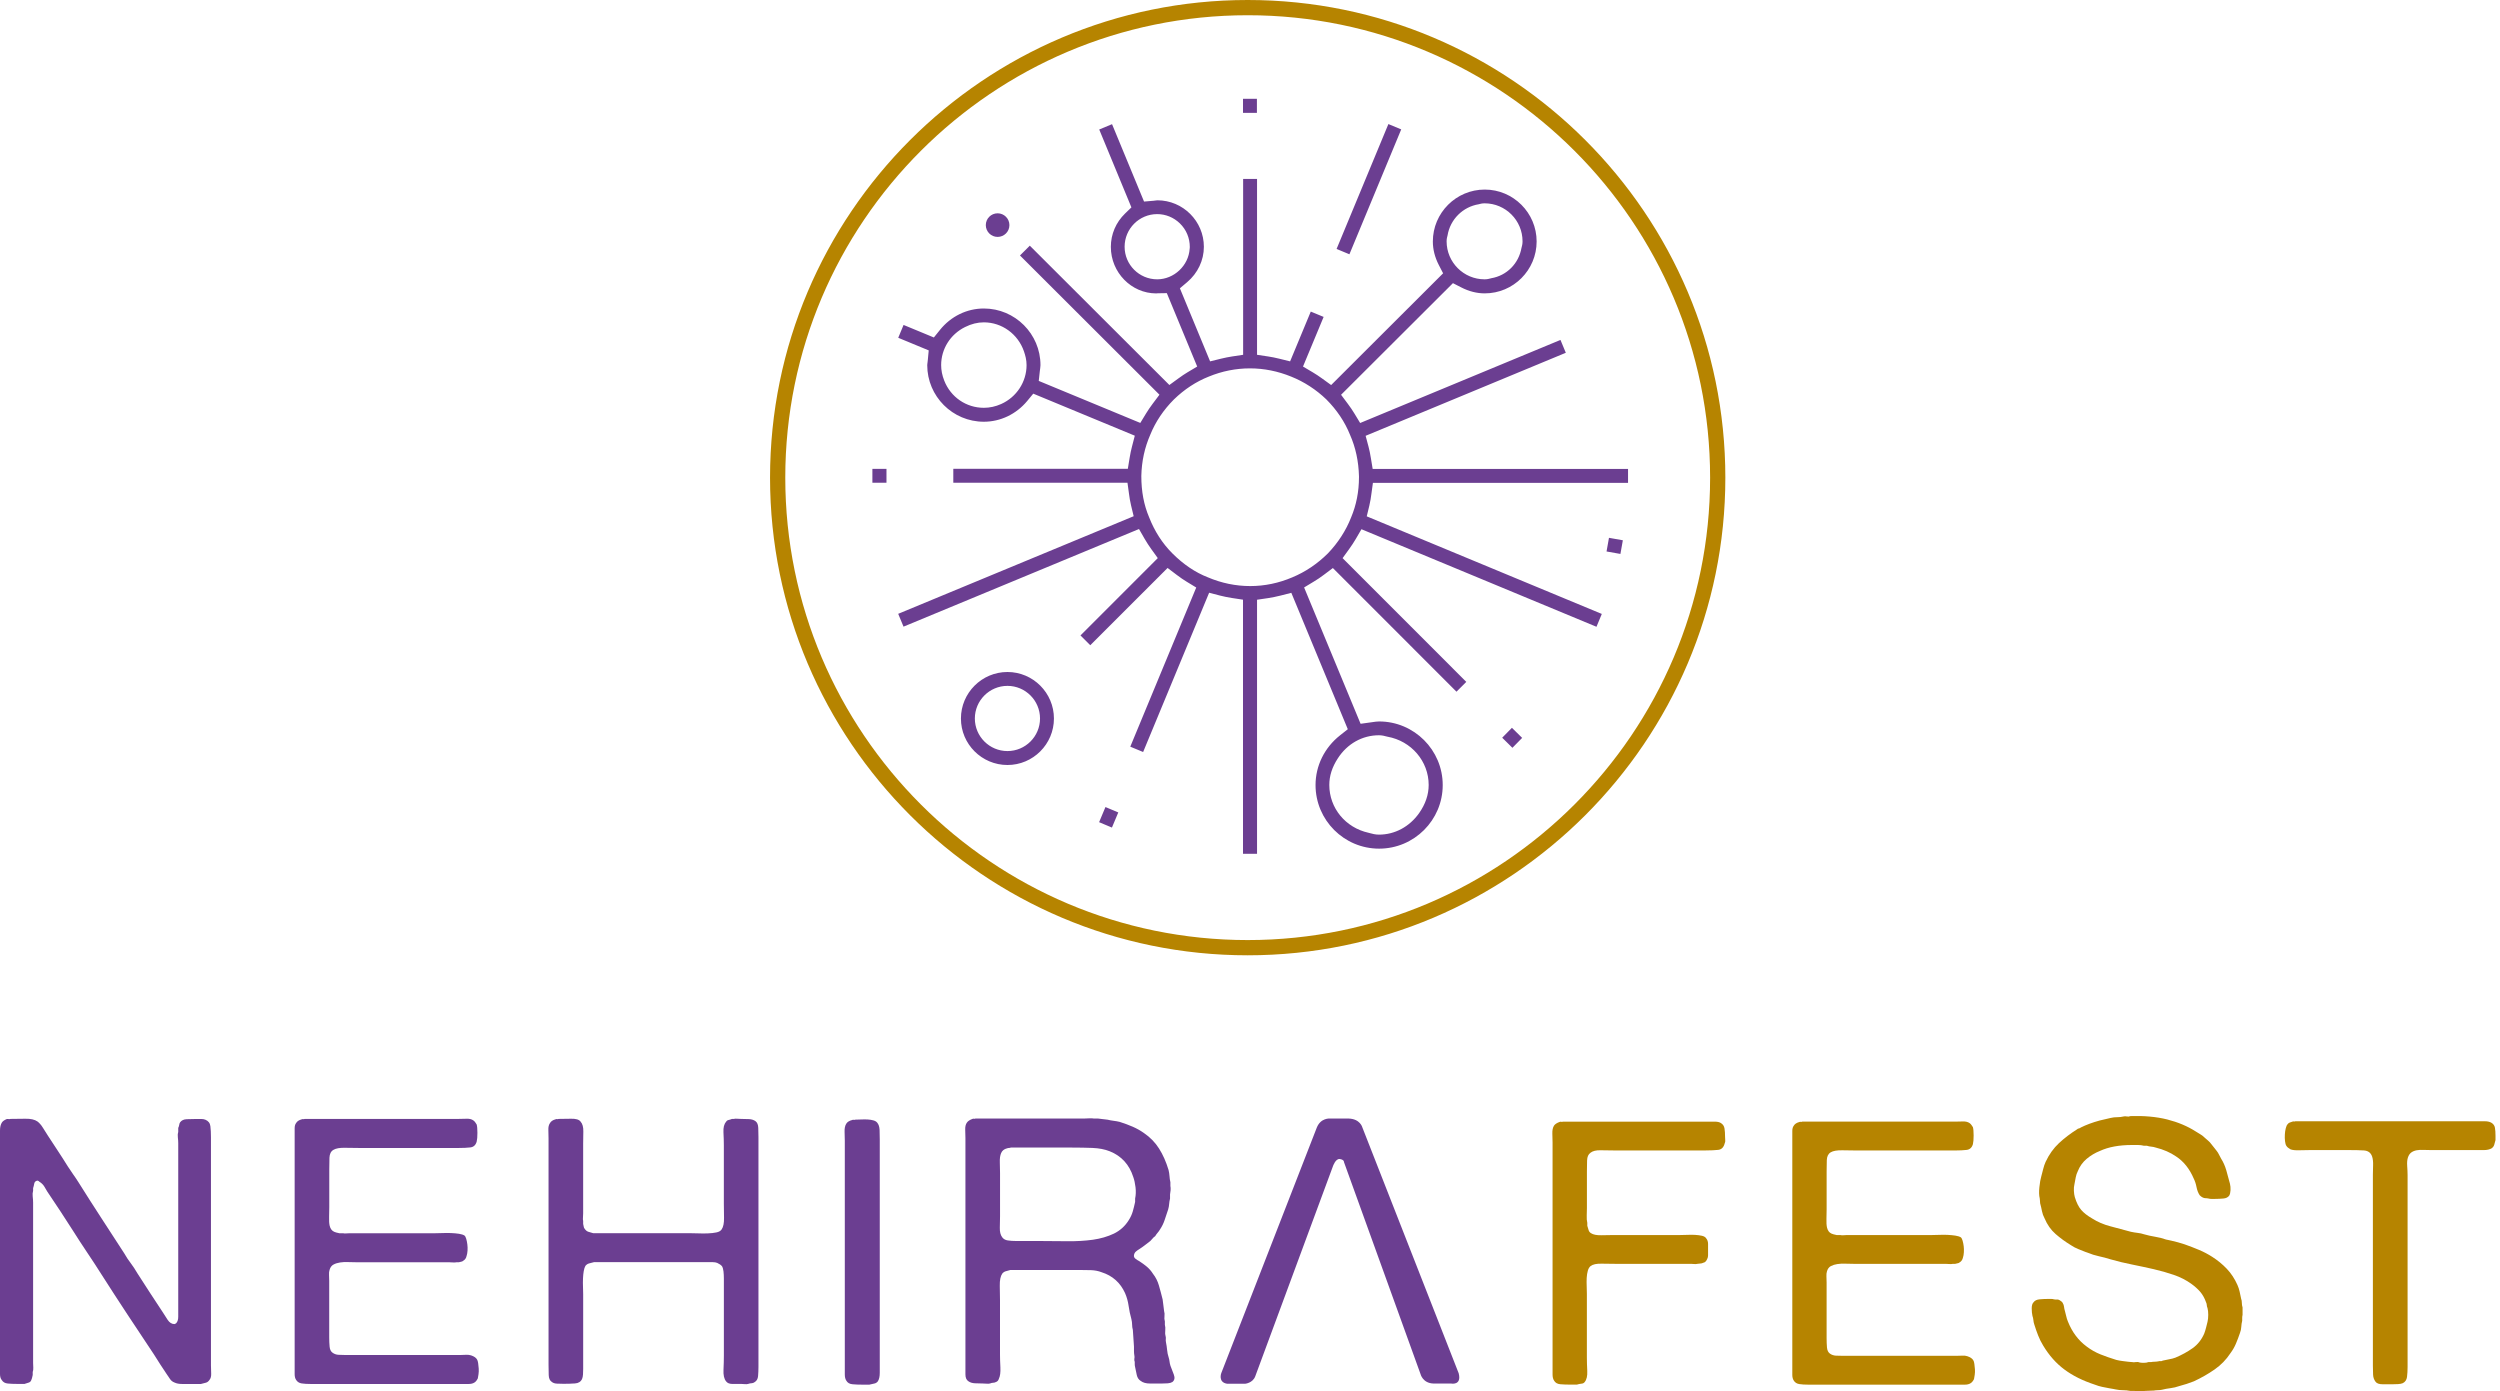 <svg xmlns="http://www.w3.org/2000/svg" width="115" height="64" viewBox="0 0 115 64" fill="none"><path d="M0.475 51.47C0.68 51.47 0.909 51.466 1.16 51.462C1.411 51.457 1.598 51.499 1.726 51.59C1.816 51.658 1.903 51.76 1.982 51.89C2.061 52.022 2.136 52.138 2.204 52.241C2.352 52.47 2.504 52.701 2.658 52.934C2.813 53.168 2.965 53.405 3.113 53.645C3.193 53.77 3.276 53.893 3.361 54.014C3.446 54.133 3.529 54.255 3.609 54.383C3.952 54.931 4.3 55.475 4.653 56.018C5.008 56.561 5.36 57.106 5.715 57.653C5.805 57.813 5.905 57.964 6.015 58.108C6.123 58.251 6.222 58.403 6.314 58.562C6.509 58.87 6.706 59.176 6.906 59.479C7.105 59.782 7.302 60.08 7.497 60.378C7.553 60.47 7.626 60.581 7.711 60.711C7.797 60.842 7.903 60.908 8.029 60.908C8.085 60.885 8.114 60.868 8.114 60.856C8.172 60.789 8.199 60.692 8.199 60.566V60.207V58.854V53.614V52.586C8.199 52.506 8.193 52.42 8.182 52.33C8.17 52.238 8.175 52.153 8.199 52.072V51.884C8.222 51.839 8.236 51.792 8.243 51.747C8.248 51.702 8.262 51.661 8.285 51.627C8.352 51.536 8.456 51.487 8.593 51.483C8.729 51.476 8.878 51.473 9.037 51.473H9.252C9.326 51.473 9.392 51.484 9.448 51.507C9.585 51.565 9.662 51.663 9.678 51.806C9.696 51.95 9.704 52.117 9.704 52.311V54.194V61.367V62.806C9.704 62.932 9.707 63.057 9.714 63.183C9.719 63.309 9.695 63.405 9.637 63.475C9.59 63.544 9.537 63.586 9.474 63.603C9.411 63.621 9.334 63.641 9.242 63.663H8.797H8.378C8.235 63.663 8.119 63.641 8.027 63.596C7.935 63.562 7.864 63.504 7.813 63.423C7.761 63.344 7.706 63.264 7.65 63.183C7.558 63.046 7.465 62.904 7.368 62.756C7.271 62.608 7.176 62.46 7.086 62.311C6.675 61.696 6.271 61.085 5.871 60.479C5.472 59.874 5.072 59.258 4.672 58.63C4.455 58.287 4.236 57.952 4.013 57.62C3.791 57.289 3.57 56.951 3.355 56.609C2.977 56.016 2.584 55.417 2.174 54.811C2.127 54.731 2.082 54.655 2.037 54.579C1.991 54.505 1.929 54.439 1.848 54.383C1.825 54.371 1.801 54.355 1.779 54.331C1.756 54.309 1.727 54.304 1.693 54.313C1.626 54.336 1.585 54.381 1.574 54.45C1.563 54.518 1.545 54.587 1.523 54.655V54.774C1.5 54.855 1.494 54.943 1.505 55.04C1.516 55.138 1.523 55.232 1.523 55.322V56.451V61.896V62.701C1.523 62.759 1.524 62.827 1.531 62.906C1.535 62.986 1.527 63.054 1.505 63.112V63.249C1.482 63.364 1.46 63.444 1.437 63.489C1.415 63.547 1.374 63.584 1.318 63.6C1.26 63.618 1.199 63.637 1.129 63.66H0.788C0.628 63.66 0.485 63.655 0.359 63.642C0.234 63.631 0.142 63.579 0.085 63.487C0.027 63.42 0 63.325 0 63.206V62.837V61.449V54.292V52.443V52.006C0 51.852 0.029 51.729 0.085 51.639C0.119 51.582 0.189 51.531 0.29 51.484C0.313 51.473 0.345 51.47 0.383 51.476C0.421 51.484 0.451 51.481 0.475 51.47Z" fill="#6B3E91"></path><path d="M14.018 51.47H19.617H21.089C21.215 51.47 21.341 51.467 21.466 51.462C21.592 51.457 21.695 51.481 21.774 51.539C21.808 51.562 21.837 51.591 21.859 51.624C21.882 51.658 21.905 51.692 21.927 51.727C21.95 51.808 21.961 51.935 21.961 52.113C21.961 52.29 21.95 52.423 21.927 52.515C21.882 52.675 21.784 52.764 21.636 52.781C21.487 52.799 21.31 52.807 21.105 52.807H19.393H16.517C16.335 52.807 16.12 52.804 15.875 52.799C15.63 52.792 15.45 52.825 15.336 52.894C15.221 52.962 15.162 53.083 15.155 53.253C15.149 53.424 15.147 53.601 15.147 53.785V55.532C15.147 55.657 15.144 55.805 15.139 55.976C15.133 56.147 15.141 56.284 15.165 56.387C15.199 56.524 15.268 56.616 15.37 56.661C15.415 56.684 15.495 56.706 15.61 56.729H15.78C15.825 56.74 15.874 56.743 15.925 56.737C15.977 56.732 16.032 56.729 16.088 56.729H16.671H20.027C20.131 56.729 20.243 56.725 20.369 56.721C20.495 56.716 20.624 56.714 20.754 56.721C20.885 56.727 21.006 56.738 21.113 56.754C21.221 56.772 21.305 56.796 21.362 56.832C21.395 56.854 21.424 56.906 21.447 56.986C21.47 57.067 21.487 57.152 21.498 57.243C21.51 57.334 21.513 57.428 21.507 57.525C21.5 57.623 21.487 57.705 21.463 57.773C21.441 57.876 21.389 57.95 21.308 57.995C21.286 58.018 21.254 58.032 21.215 58.039C21.175 58.045 21.138 58.053 21.104 58.064H21.001C20.943 58.076 20.886 58.079 20.83 58.072C20.772 58.066 20.715 58.064 20.659 58.064H20.026H16.414C16.277 58.064 16.141 58.061 16.011 58.056C15.88 58.05 15.756 58.056 15.642 58.074C15.527 58.092 15.428 58.122 15.342 58.169C15.257 58.214 15.195 58.295 15.162 58.409C15.139 58.477 15.13 58.557 15.136 58.649C15.141 58.739 15.144 58.831 15.144 58.923V59.882V61.508C15.144 61.667 15.149 61.814 15.162 61.944C15.173 62.075 15.218 62.17 15.299 62.226C15.378 62.284 15.469 62.315 15.572 62.321C15.676 62.328 15.79 62.331 15.916 62.331H17.011H20.179H21.155C21.247 62.331 21.337 62.328 21.429 62.321C21.521 62.315 21.6 62.324 21.669 62.347C21.806 62.392 21.898 62.455 21.943 62.535C21.966 62.569 21.983 62.627 21.995 62.706C22.006 62.787 22.014 62.869 22.021 62.954C22.027 63.04 22.024 63.125 22.012 63.211C22.001 63.296 21.99 63.362 21.979 63.407C21.932 63.499 21.882 63.562 21.824 63.596C21.756 63.641 21.668 63.663 21.558 63.663H21.241H20.042H15.487H14.288C14.129 63.663 13.992 63.655 13.878 63.638C13.763 63.62 13.678 63.567 13.621 63.475C13.575 63.407 13.554 63.319 13.554 63.209V62.892V61.693V57.104V53.269V52.208V51.9C13.554 51.797 13.576 51.718 13.621 51.66C13.666 51.581 13.752 51.523 13.878 51.489C13.9 51.478 13.923 51.474 13.945 51.481C13.973 51.484 13.995 51.481 14.018 51.47Z" fill="#6B3E91"></path><path d="M25.694 51.47C25.853 51.47 26.045 51.467 26.267 51.462C26.489 51.457 26.636 51.499 26.704 51.591C26.796 51.694 26.837 51.845 26.833 52.045C26.826 52.245 26.825 52.436 26.825 52.618V55.153V55.82C26.825 55.878 26.821 55.938 26.817 56C26.81 56.063 26.813 56.118 26.825 56.163V56.3C26.836 56.334 26.844 56.374 26.85 56.419C26.857 56.466 26.87 56.5 26.894 56.522C26.939 56.59 26.994 56.637 27.056 56.659C27.119 56.682 27.197 56.705 27.287 56.727H27.765H28.724H31.737C31.852 56.727 31.982 56.73 32.132 56.735C32.28 56.742 32.425 56.742 32.568 56.735C32.712 56.73 32.839 56.716 32.953 56.692C33.068 56.669 33.148 56.624 33.194 56.555C33.274 56.44 33.31 56.261 33.305 56.015C33.298 55.77 33.297 55.556 33.297 55.374V52.685C33.297 52.502 33.29 52.303 33.279 52.085C33.268 51.869 33.308 51.708 33.398 51.607C33.421 51.562 33.458 51.533 33.509 51.521C33.561 51.51 33.616 51.494 33.672 51.47H33.758C33.803 51.458 33.854 51.455 33.912 51.462C33.969 51.468 34.027 51.47 34.083 51.47C34.209 51.47 34.331 51.473 34.452 51.479C34.571 51.484 34.671 51.516 34.752 51.573C34.831 51.631 34.874 51.732 34.88 51.881C34.887 52.029 34.889 52.172 34.889 52.309V54.175V61.246V62.874C34.889 63.033 34.882 63.177 34.871 63.302C34.86 63.428 34.808 63.52 34.716 63.576C34.671 63.61 34.624 63.628 34.579 63.628C34.534 63.628 34.476 63.639 34.408 63.662C34.363 63.673 34.315 63.676 34.263 63.67C34.212 63.665 34.163 63.662 34.118 63.662H33.7C33.556 63.662 33.458 63.621 33.4 63.542C33.308 63.428 33.269 63.251 33.281 63.011C33.292 62.771 33.298 62.555 33.298 62.36V59.465V59.165V58.814C33.298 58.699 33.292 58.591 33.281 58.488C33.269 58.385 33.247 58.306 33.213 58.248C33.166 58.19 33.094 58.14 32.991 58.093C32.933 58.071 32.865 58.059 32.786 58.059H32.53H31.776H27.324C27.232 58.082 27.155 58.101 27.092 58.119C27.029 58.137 26.974 58.174 26.929 58.23C26.895 58.288 26.87 58.367 26.852 58.47C26.834 58.574 26.823 58.688 26.818 58.812C26.812 58.938 26.812 59.066 26.818 59.197C26.823 59.329 26.826 59.44 26.826 59.531V62.236V62.972C26.826 63.064 26.823 63.149 26.818 63.228C26.812 63.307 26.799 63.377 26.775 63.433C26.717 63.559 26.609 63.628 26.449 63.638C26.29 63.649 26.119 63.655 25.935 63.655C25.821 63.655 25.714 63.652 25.618 63.647C25.521 63.642 25.444 63.617 25.386 63.57C25.294 63.513 25.245 63.407 25.241 63.252C25.234 63.098 25.233 62.941 25.233 62.782V60.818V53.986V52.377C25.233 52.251 25.229 52.121 25.225 51.984C25.218 51.847 25.244 51.739 25.302 51.658C25.347 51.579 25.432 51.521 25.558 51.487C25.581 51.476 25.603 51.473 25.626 51.479C25.648 51.484 25.671 51.481 25.694 51.47Z" fill="#6B3E91"></path><path d="M39.339 51.504C39.418 51.504 39.51 51.5 39.613 51.496C39.716 51.491 39.816 51.491 39.913 51.496C40.01 51.502 40.098 51.515 40.177 51.538C40.258 51.56 40.314 51.596 40.35 51.641C40.417 51.719 40.454 51.832 40.461 51.974C40.466 52.117 40.469 52.263 40.469 52.411V54.072V60.681V62.684V63.154C40.469 63.32 40.44 63.447 40.383 63.539C40.337 63.597 40.283 63.631 40.221 63.642C40.158 63.654 40.081 63.67 39.99 63.694H39.665C39.505 63.694 39.357 63.689 39.218 63.676C39.082 63.665 38.985 63.609 38.928 63.505C38.883 63.438 38.861 63.343 38.861 63.224V62.855V61.485V54.328V52.478C38.861 52.353 38.858 52.213 38.851 52.059C38.846 51.905 38.87 51.782 38.928 51.691C38.974 51.612 39.066 51.554 39.202 51.52C39.225 51.508 39.248 51.505 39.27 51.512C39.294 51.518 39.317 51.515 39.339 51.504Z" fill="#6B3E91"></path><path d="M53.996 63.231C54.053 63.38 54.03 63.494 53.929 63.573C53.871 63.607 53.8 63.628 53.714 63.633C53.629 63.639 53.54 63.642 53.449 63.642H52.901C52.719 63.642 52.575 63.602 52.474 63.523C52.382 63.467 52.322 63.378 52.293 63.257C52.264 63.136 52.239 63.014 52.216 62.888C52.205 62.843 52.198 62.8 52.198 62.759V62.648C52.176 62.592 52.171 62.54 52.181 62.493C52.192 62.448 52.192 62.402 52.181 62.357C52.169 62.287 52.163 62.22 52.163 62.15V61.946L52.111 61.175C52.089 61.097 52.077 61.016 52.077 60.935C52.077 60.856 52.066 60.771 52.044 60.679C51.986 60.475 51.944 60.268 51.915 60.062C51.886 59.858 51.831 59.663 51.752 59.481C51.534 59.002 51.175 58.681 50.672 58.522C50.524 58.465 50.361 58.433 50.184 58.427C50.007 58.422 49.822 58.419 49.628 58.419H46.478C46.4 58.441 46.327 58.461 46.264 58.478C46.201 58.496 46.147 58.532 46.101 58.59C46.023 58.704 45.985 58.889 45.99 59.145C45.997 59.402 46 59.627 46 59.822V62.305C46 62.465 46.006 62.663 46.018 62.896C46.029 63.13 46.006 63.304 45.95 63.418C45.927 63.499 45.881 63.55 45.813 63.573C45.768 63.596 45.724 63.607 45.684 63.607C45.644 63.607 45.596 63.618 45.539 63.641C45.494 63.652 45.443 63.655 45.385 63.649C45.327 63.644 45.27 63.641 45.214 63.641C45.088 63.641 44.965 63.638 44.846 63.631C44.725 63.626 44.626 63.594 44.547 63.538C44.455 63.48 44.41 63.375 44.41 63.22V62.766V52.359C44.41 52.233 44.407 52.103 44.4 51.966C44.395 51.829 44.419 51.721 44.477 51.641C44.523 51.571 44.608 51.515 44.733 51.47C44.756 51.458 44.779 51.455 44.801 51.462C44.824 51.468 44.846 51.465 44.869 51.454H49.835C49.913 51.454 49.999 51.45 50.091 51.444C50.183 51.439 50.262 51.441 50.331 51.454H50.519C50.587 51.465 50.656 51.473 50.724 51.479C50.793 51.486 50.867 51.494 50.946 51.505C51.038 51.528 51.132 51.545 51.228 51.557C51.325 51.568 51.42 51.586 51.51 51.608C51.726 51.676 51.928 51.752 52.11 51.831C52.292 51.911 52.464 52.008 52.624 52.122C52.909 52.317 53.139 52.552 53.316 52.833C53.494 53.113 53.639 53.44 53.753 53.817C53.776 53.909 53.79 54.002 53.797 54.099C53.803 54.197 53.816 54.291 53.838 54.381V54.552C53.85 54.61 53.853 54.674 53.848 54.748C53.842 54.823 53.834 54.889 53.822 54.945V55.134C53.8 55.225 53.785 55.311 53.78 55.39C53.774 55.469 53.761 55.549 53.737 55.63C53.679 55.801 53.626 55.963 53.574 56.118C53.523 56.273 53.452 56.418 53.36 56.555C53.326 56.613 53.289 56.663 53.249 56.709C53.208 56.756 53.171 56.808 53.138 56.864C53.126 56.875 53.115 56.883 53.104 56.89C53.092 56.896 53.081 56.904 53.07 56.916C53.047 56.938 53.022 56.967 52.992 57.001C52.964 57.035 52.938 57.064 52.915 57.086C52.825 57.156 52.738 57.222 52.659 57.283C52.578 57.346 52.493 57.405 52.403 57.463C52.345 57.497 52.295 57.534 52.248 57.575C52.203 57.615 52.174 57.668 52.163 57.737C52.151 57.805 52.177 57.863 52.24 57.908C52.303 57.955 52.356 57.989 52.403 58.011C52.529 58.092 52.645 58.177 52.754 58.267C52.862 58.359 52.957 58.467 53.036 58.593C53.162 58.752 53.252 58.933 53.31 59.133C53.368 59.332 53.424 59.547 53.481 59.774C53.492 59.866 53.503 59.953 53.515 60.04C53.526 60.125 53.537 60.214 53.548 60.306C53.571 60.386 53.576 60.465 53.566 60.546C53.555 60.626 53.56 60.705 53.584 60.786V60.94C53.606 61.021 53.611 61.106 53.602 61.197C53.59 61.288 53.595 61.38 53.619 61.47C53.631 61.516 53.634 61.559 53.627 61.599C53.621 61.64 53.624 61.688 53.635 61.744C53.658 61.859 53.676 61.976 53.687 62.096C53.698 62.216 53.721 62.328 53.755 62.429C53.777 62.497 53.792 62.563 53.798 62.626C53.805 62.688 53.818 62.755 53.84 62.822L53.996 63.231ZM51.924 56.126C52.003 56 52.065 55.87 52.105 55.733C52.145 55.596 52.182 55.448 52.216 55.288V55.134C52.25 54.974 52.256 54.8 52.234 54.611C52.211 54.423 52.176 54.267 52.13 54.141C51.947 53.571 51.588 53.176 51.051 52.96C50.822 52.868 50.558 52.818 50.255 52.805C49.952 52.794 49.641 52.788 49.322 52.788H46.496C46.474 52.799 46.448 52.805 46.42 52.805C46.392 52.805 46.361 52.812 46.325 52.823C46.188 52.857 46.097 52.931 46.051 53.045C46.006 53.149 45.985 53.29 45.992 53.474C45.998 53.656 46.002 53.822 46.002 53.97V55.939C46.002 56.11 45.998 56.29 45.992 56.479C45.987 56.667 46.024 56.812 46.103 56.916C46.161 56.995 46.246 57.044 46.359 57.06C46.474 57.078 46.599 57.086 46.736 57.086H47.798C48.243 57.086 48.676 57.09 49.1 57.096C49.522 57.101 49.913 57.078 50.273 57.028C50.632 56.977 50.954 56.882 51.24 56.746C51.525 56.606 51.754 56.4 51.924 56.126Z" fill="#6B3E91"></path><path d="M61.824 53.459L65.343 63.204C65.343 63.204 65.441 63.626 65.934 63.642H66.744C66.744 63.642 67.247 63.749 67.1 63.172L62.666 51.855C62.666 51.855 62.568 51.471 62.04 51.453H61.176C61.176 51.453 60.757 51.412 60.573 51.868L56.178 63.165C56.178 63.165 56.02 63.584 56.446 63.652H57.279C57.279 63.652 57.625 63.621 57.741 63.312L61.316 53.645C61.316 53.645 61.439 53.279 61.638 53.316C61.84 53.35 61.824 53.459 61.824 53.459Z" fill="#6B3E91"></path><path d="M45.89 10.898C45.59 10.898 45.347 10.655 45.347 10.355C45.347 10.056 45.59 9.812 45.89 9.812C46.189 9.812 46.433 10.056 46.433 10.355C46.434 10.655 46.189 10.898 45.89 10.898Z" fill="#6B3E91"></path><path d="M57.178 39.271V27.585L56.67 27.508C56.48 27.479 56.301 27.442 56.123 27.397L55.62 27.266L52.584 34.592L51.993 34.347L55.027 27.026L54.589 26.76C54.447 26.675 54.295 26.57 54.123 26.44L53.709 26.126L50.153 29.681L49.702 29.23L53.258 25.673L52.96 25.26C52.852 25.109 52.752 24.956 52.655 24.79L52.394 24.335L41.562 28.826L41.317 28.236L52.149 23.746L52.029 23.25C51.982 23.061 51.955 22.869 51.935 22.723L51.864 22.206H43.852V21.566H51.88L51.962 21.065C51.995 20.868 52.03 20.697 52.071 20.544L52.201 20.042L47.53 18.108L47.25 18.447C46.747 19.052 46.02 19.4 45.257 19.4C43.821 19.4 42.653 18.232 42.653 16.797C42.653 16.768 42.658 16.739 42.661 16.711L42.666 16.677C42.672 16.631 42.677 16.594 42.68 16.555L42.721 16.118L41.319 15.538L41.564 14.947L42.958 15.524L43.238 15.176C43.741 14.551 44.477 14.191 45.257 14.191C46.692 14.191 47.862 15.36 47.862 16.797C47.862 16.84 47.856 16.884 47.851 16.927C47.841 16.998 47.836 17.038 47.831 17.079L47.783 17.522L52.454 19.455L52.72 19.017C52.807 18.874 52.907 18.727 53.024 18.571L53.335 18.157L46.919 11.752L47.371 11.301L53.791 17.71L54.204 17.409C54.36 17.295 54.5 17.201 54.627 17.125L55.071 16.861L53.674 13.484L53.255 13.491L53.185 13.497C52.043 13.495 51.099 12.535 51.099 11.356C51.099 10.776 51.331 10.231 51.753 9.822L52.045 9.54L50.564 5.957L51.154 5.712L52.626 9.272L53.061 9.235C53.1 9.232 53.139 9.227 53.177 9.221C53.211 9.216 53.224 9.214 53.239 9.214C54.418 9.214 55.378 10.175 55.378 11.354C55.378 11.974 55.098 12.567 54.608 12.98L54.275 13.262L55.665 16.623L56.163 16.5C56.342 16.457 56.509 16.423 56.677 16.397L57.184 16.321V8.232H57.824V16.321L58.333 16.397C58.496 16.421 58.663 16.455 58.847 16.5L59.345 16.623L60.296 14.333L60.887 14.578L59.938 16.861L60.384 17.125C60.528 17.211 60.671 17.304 60.822 17.414L61.233 17.712L66.383 12.572L66.183 12.185C66.002 11.833 65.911 11.47 65.911 11.108C65.911 9.791 66.982 8.72 68.299 8.72C69.613 8.72 70.685 9.791 70.685 11.108C70.685 12.424 69.615 13.495 68.299 13.495C67.936 13.495 67.573 13.403 67.222 13.223L66.835 13.025L61.689 18.16L61.999 18.574C62.115 18.729 62.215 18.875 62.302 19.02L62.567 19.458L71.782 15.637L72.027 16.228L62.819 20.047L62.953 20.551C62.994 20.706 63.028 20.871 63.06 21.071L63.143 21.572H74.89V22.212H63.154L63.083 22.727C63.064 22.876 63.035 23.071 62.99 23.256L62.87 23.752L73.683 28.241L73.438 28.832L62.627 24.344L62.364 24.795C62.277 24.943 62.178 25.096 62.057 25.262L61.759 25.674L67.449 31.367L66.998 31.818L61.312 26.13L60.898 26.441C60.747 26.556 60.589 26.662 60.429 26.757L59.989 27.023L62.587 33.294L63.12 33.22C63.241 33.202 63.344 33.187 63.439 33.187C65.052 33.187 66.365 34.501 66.365 36.113C66.365 37.726 65.052 39.038 63.439 39.038C61.826 39.038 60.515 37.726 60.515 36.113C60.515 35.224 60.927 34.389 61.644 33.824L61.999 33.544L59.401 27.27L58.899 27.398C58.713 27.445 58.528 27.482 58.333 27.513L57.824 27.588V39.275H57.178V39.271ZM63.433 33.822C62.666 33.822 61.974 34.211 61.538 34.887C61.275 35.293 61.148 35.693 61.148 36.108C61.148 37.169 61.891 38.074 62.953 38.308C62.973 38.313 62.993 38.318 63.014 38.324C63.125 38.355 63.265 38.393 63.433 38.393C64.161 38.393 64.833 38.032 65.278 37.406C65.571 36.99 65.719 36.553 65.719 36.108C65.719 35.018 64.921 34.085 63.824 33.888C63.813 33.887 63.802 33.883 63.79 33.88C63.695 33.855 63.578 33.822 63.433 33.822ZM57.497 16.945C56.851 16.945 56.215 17.072 55.602 17.324C55.022 17.554 54.482 17.907 53.999 18.376C53.524 18.851 53.15 19.409 52.918 19.985C52.654 20.585 52.517 21.211 52.501 21.895C52.501 22.607 52.618 23.227 52.86 23.796C53.11 24.437 53.469 24.996 53.928 25.454C54.434 25.96 54.983 26.332 55.56 26.556C56.184 26.822 56.841 26.959 57.511 26.959C58.174 26.959 58.823 26.823 59.443 26.559C60.051 26.306 60.603 25.934 61.085 25.454C61.549 24.97 61.916 24.402 62.15 23.804C62.39 23.235 62.513 22.611 62.513 21.957V21.909C62.496 21.223 62.358 20.58 62.1 19.998C61.862 19.405 61.494 18.856 61.011 18.372C60.545 17.923 59.986 17.56 59.397 17.325C58.783 17.074 58.143 16.945 57.497 16.945ZM45.257 14.828C44.967 14.828 44.683 14.899 44.39 15.045C43.713 15.382 43.293 16.054 43.293 16.795C43.293 17.03 43.339 17.262 43.433 17.504C43.729 18.266 44.445 18.759 45.257 18.759C45.527 18.759 45.795 18.701 46.053 18.585C46.763 18.268 47.222 17.565 47.222 16.794C47.222 16.549 47.164 16.346 47.102 16.163C46.828 15.366 46.087 14.828 45.257 14.828ZM53.23 9.849C52.404 9.849 51.732 10.523 51.732 11.351C51.732 12.177 52.404 12.849 53.23 12.849C54.004 12.849 54.674 12.219 54.724 11.446L54.727 11.42L54.731 11.365C54.731 10.947 54.568 10.561 54.273 10.275C53.991 10.001 53.62 9.849 53.23 9.849ZM68.292 9.353C68.173 9.353 68.076 9.38 68.026 9.395C67.293 9.512 66.707 10.091 66.587 10.831C66.57 10.892 66.544 10.983 66.544 11.101C66.544 12.065 67.327 12.849 68.292 12.849C68.415 12.849 68.51 12.822 68.567 12.807L68.597 12.799C69.31 12.678 69.863 12.126 69.99 11.396L69.995 11.38C70.011 11.323 70.037 11.227 70.037 11.103C70.039 10.138 69.255 9.353 68.292 9.353ZM50.559 37.82L50.851 37.124L51.441 37.372L51.149 38.068L50.559 37.82ZM46.343 35.19C45.163 35.19 44.203 34.231 44.203 33.052C44.203 31.873 45.163 30.912 46.343 30.912C47.522 30.912 48.481 31.873 48.481 33.052C48.481 34.23 47.522 35.19 46.343 35.19ZM46.343 31.55C45.516 31.55 44.843 32.224 44.843 33.05C44.843 33.877 45.516 34.549 46.343 34.549C47.169 34.549 47.841 33.877 47.841 33.05C47.841 32.224 47.169 31.55 46.343 31.55ZM69.101 33.935L69.549 33.479L70.019 33.943L69.571 34.399L69.101 33.935ZM73.901 25.368L74.013 24.74L74.651 24.853L74.539 25.481L73.901 25.368ZM40.13 21.567H40.778V22.207H40.13V21.567ZM61.483 11.452L63.866 5.707L64.456 5.952L62.073 11.697L61.483 11.452ZM57.178 4.545H57.818V5.191H57.178V4.545Z" fill="#6B3E91"></path><path d="M71.894 51.596H77.144H78.52H78.885C79.005 51.596 79.098 51.618 79.166 51.663C79.256 51.721 79.311 51.802 79.327 51.91C79.345 52.018 79.353 52.145 79.353 52.291C79.353 52.348 79.356 52.401 79.361 52.453C79.367 52.503 79.358 52.551 79.335 52.596C79.29 52.776 79.192 52.876 79.038 52.894C78.885 52.91 78.695 52.92 78.47 52.92H76.702H74.205C74.024 52.92 73.831 52.918 73.626 52.912C73.423 52.907 73.27 52.944 73.167 53.023C73.066 53.091 73.011 53.21 73.006 53.381C73 53.551 72.998 53.721 72.998 53.89V55.572C72.998 55.664 72.995 55.776 72.99 55.912C72.984 56.047 72.993 56.162 73.016 56.252V56.387C73.038 56.455 73.058 56.519 73.075 56.582C73.093 56.645 73.129 56.693 73.187 56.727C73.288 56.795 73.448 56.825 73.662 56.821C73.878 56.816 74.065 56.812 74.223 56.812H77.281C77.382 56.812 77.493 56.809 77.613 56.804C77.732 56.798 77.851 56.798 77.969 56.804C78.088 56.811 78.196 56.824 78.291 56.846C78.388 56.869 78.452 56.909 78.486 56.966C78.542 57.033 78.571 57.119 78.571 57.22V57.56V57.747C78.571 57.803 78.56 57.855 78.537 57.9C78.492 58.014 78.429 58.076 78.35 58.087C78.305 58.109 78.262 58.121 78.223 58.121C78.183 58.121 78.136 58.126 78.078 58.137C78.033 58.148 77.985 58.151 77.933 58.145C77.883 58.14 77.835 58.137 77.788 58.137H77.194H74.323C74.142 58.137 73.929 58.134 73.686 58.129C73.443 58.122 73.27 58.16 73.167 58.24C73.111 58.285 73.067 58.356 73.04 58.453C73.013 58.549 72.995 58.661 72.988 58.785C72.982 58.909 72.982 59.038 72.988 59.166C72.995 59.297 72.996 59.413 72.996 59.516V62.437C72.996 62.631 73.003 62.838 73.014 63.066C73.025 63.293 72.987 63.462 72.895 63.575C72.861 63.62 72.81 63.646 72.742 63.65C72.674 63.657 72.607 63.67 72.537 63.692H72.215C72.055 63.692 71.909 63.686 71.774 63.675C71.638 63.663 71.542 63.607 71.485 63.504C71.44 63.436 71.418 63.343 71.418 63.224V62.858V61.498V54.396V52.561C71.418 52.437 71.414 52.296 71.408 52.145C71.403 51.992 71.427 51.871 71.485 51.779C71.53 51.712 71.616 51.655 71.74 51.61C71.762 51.599 71.788 51.596 71.816 51.602C71.846 51.61 71.872 51.608 71.894 51.596Z" fill="#B68400"></path><path d="M82.904 51.595H88.459H89.921C90.045 51.595 90.17 51.592 90.294 51.587C90.418 51.583 90.522 51.607 90.601 51.663C90.634 51.686 90.663 51.715 90.686 51.748C90.709 51.782 90.731 51.816 90.754 51.85C90.776 51.929 90.787 52.056 90.787 52.232C90.787 52.407 90.776 52.541 90.754 52.631C90.709 52.789 90.612 52.878 90.465 52.896C90.319 52.912 90.143 52.922 89.938 52.922H88.239H85.383C85.203 52.922 84.99 52.92 84.747 52.913C84.504 52.909 84.325 52.939 84.212 53.007C84.099 53.075 84.04 53.194 84.033 53.363C84.027 53.534 84.025 53.709 84.025 53.89V55.623C84.025 55.748 84.022 55.896 84.017 56.065C84.011 56.236 84.02 56.371 84.043 56.472C84.077 56.608 84.144 56.7 84.248 56.745C84.293 56.767 84.372 56.79 84.486 56.812H84.655C84.7 56.824 84.749 56.827 84.8 56.821C84.852 56.816 84.905 56.812 84.961 56.812H85.538H88.868C88.97 56.812 89.084 56.809 89.209 56.804C89.332 56.798 89.46 56.798 89.59 56.804C89.721 56.811 89.838 56.822 89.946 56.838C90.054 56.856 90.136 56.88 90.193 56.914C90.227 56.937 90.256 56.988 90.278 57.067C90.301 57.146 90.319 57.231 90.33 57.322C90.341 57.412 90.344 57.505 90.338 57.602C90.332 57.699 90.319 57.781 90.296 57.849C90.273 57.95 90.222 58.024 90.143 58.069C90.12 58.092 90.09 58.106 90.049 58.111C90.009 58.118 89.974 58.126 89.938 58.137H89.837C89.781 58.148 89.724 58.151 89.666 58.145C89.61 58.14 89.553 58.137 89.495 58.137H88.867H85.284C85.148 58.137 85.014 58.134 84.884 58.129C84.754 58.124 84.631 58.129 84.518 58.147C84.404 58.164 84.306 58.195 84.22 58.24C84.135 58.285 84.075 58.364 84.041 58.478C84.019 58.546 84.011 58.625 84.016 58.715C84.022 58.806 84.024 58.896 84.024 58.988V59.938V61.553C84.024 61.711 84.03 61.856 84.041 61.986C84.053 62.117 84.098 62.21 84.177 62.266C84.256 62.323 84.347 62.353 84.449 62.36C84.55 62.366 84.663 62.368 84.789 62.368H85.876H89.02H89.988C90.079 62.368 90.169 62.365 90.261 62.36C90.351 62.353 90.431 62.363 90.499 62.386C90.634 62.431 90.726 62.494 90.771 62.572C90.794 62.606 90.81 62.663 90.821 62.743C90.833 62.822 90.841 62.904 90.847 62.99C90.852 63.075 90.85 63.161 90.837 63.244C90.826 63.33 90.815 63.396 90.804 63.439C90.758 63.531 90.707 63.592 90.65 63.626C90.583 63.671 90.494 63.694 90.386 63.694H90.072H88.883H84.365H83.176C83.017 63.694 82.881 63.686 82.769 63.668C82.654 63.65 82.57 63.597 82.514 63.507C82.469 63.439 82.446 63.351 82.446 63.243V62.929V61.739V57.186V53.381V52.327V52.021C82.446 51.919 82.469 51.84 82.514 51.782C82.559 51.703 82.644 51.647 82.769 51.613C82.791 51.602 82.814 51.599 82.836 51.605C82.859 51.61 82.881 51.608 82.904 51.595Z" fill="#B68400"></path><path d="M97.974 51.341C98.62 51.318 99.192 51.37 99.689 51.494C100.187 51.62 100.629 51.806 101.016 52.055C101.083 52.1 101.148 52.138 101.21 52.174C101.273 52.208 101.333 52.254 101.389 52.309C101.412 52.332 101.434 52.353 101.457 52.369C101.48 52.386 101.502 52.406 101.525 52.428C101.547 52.451 101.576 52.477 101.61 52.504C101.644 52.533 101.671 52.564 101.695 52.598C101.741 52.654 101.786 52.71 101.831 52.768C101.876 52.825 101.921 52.881 101.966 52.939C102.011 52.995 102.048 53.055 102.077 53.118C102.105 53.181 102.137 53.24 102.171 53.297C102.272 53.456 102.351 53.634 102.409 53.832C102.466 54.03 102.522 54.238 102.578 54.452C102.601 54.544 102.609 54.642 102.604 54.75C102.598 54.858 102.578 54.94 102.545 54.997C102.488 55.076 102.398 55.122 102.272 55.132C102.148 55.143 102.018 55.15 101.881 55.15H101.728C101.683 55.15 101.636 55.145 101.592 55.132C101.536 55.121 101.488 55.116 101.447 55.116C101.407 55.116 101.365 55.105 101.32 55.082C101.297 55.071 101.275 55.056 101.252 55.04C101.23 55.022 101.207 55.003 101.185 54.98C101.117 54.879 101.069 54.753 101.04 54.607C101.012 54.46 100.969 54.33 100.912 54.215C100.719 53.763 100.447 53.422 100.097 53.195C99.836 53.015 99.525 52.878 99.163 52.788C99.095 52.765 99.027 52.752 98.96 52.746C98.892 52.741 98.824 52.727 98.755 52.704H98.62C98.529 52.681 98.438 52.67 98.347 52.67H98.075C97.485 52.67 96.994 52.76 96.598 52.942C96.37 53.033 96.167 53.155 95.985 53.308C95.803 53.461 95.668 53.651 95.578 53.877C95.533 53.967 95.502 54.062 95.484 54.157C95.466 54.254 95.447 54.359 95.425 54.471C95.402 54.562 95.394 54.665 95.399 54.778C95.405 54.89 95.418 54.987 95.441 55.066C95.52 55.327 95.62 55.525 95.739 55.66C95.858 55.796 96.024 55.926 96.24 56.05C96.49 56.21 96.767 56.328 97.073 56.408C97.379 56.487 97.696 56.572 98.025 56.663C98.127 56.685 98.23 56.701 98.331 56.713C98.433 56.724 98.536 56.746 98.637 56.78C98.795 56.825 98.963 56.862 99.138 56.891C99.314 56.919 99.482 56.962 99.639 57.019C99.685 57.03 99.723 57.038 99.759 57.044C99.793 57.051 99.833 57.059 99.878 57.07C99.98 57.093 100.083 57.119 100.184 57.146C100.286 57.173 100.387 57.206 100.49 57.239C100.717 57.318 100.938 57.404 101.152 57.494C101.368 57.584 101.571 57.692 101.765 57.816C102.014 57.976 102.237 58.158 102.437 58.369C102.635 58.578 102.796 58.825 102.922 59.108C102.967 59.21 103.001 59.313 103.023 59.415C103.046 59.516 103.068 59.624 103.091 59.737C103.113 59.793 103.125 59.859 103.125 59.932C103.125 60.006 103.136 60.075 103.158 60.144V60.331V60.484C103.147 60.529 103.141 60.575 103.141 60.62V60.755C103.118 60.847 103.104 60.939 103.099 61.035C103.094 61.132 103.073 61.225 103.039 61.316C102.981 61.487 102.92 61.649 102.852 61.809C102.785 61.968 102.699 62.115 102.598 62.25C102.404 62.545 102.163 62.793 101.868 62.998C101.573 63.203 101.256 63.383 100.917 63.541C100.803 63.586 100.693 63.626 100.585 63.66C100.477 63.694 100.361 63.728 100.237 63.762C100.113 63.807 99.983 63.837 99.846 63.855C99.71 63.871 99.573 63.897 99.438 63.931C99.382 63.942 99.322 63.949 99.259 63.949C99.197 63.949 99.137 63.955 99.081 63.966C99.013 63.966 98.945 63.969 98.877 63.974C98.81 63.979 98.742 63.982 98.673 63.982C98.616 63.994 98.534 64 98.426 64C98.318 64 98.236 63.994 98.18 63.982H97.993C97.879 63.96 97.766 63.949 97.653 63.949C97.54 63.949 97.432 63.937 97.331 63.915C97.286 63.903 97.24 63.895 97.195 63.889C97.15 63.882 97.099 63.874 97.042 63.863C96.918 63.84 96.802 63.818 96.694 63.795C96.586 63.773 96.477 63.739 96.362 63.694C95.806 63.512 95.341 63.28 94.961 62.996C94.58 62.714 94.255 62.345 93.984 61.893C93.894 61.746 93.817 61.593 93.755 61.433C93.693 61.276 93.633 61.105 93.577 60.924C93.554 60.857 93.54 60.789 93.535 60.72C93.528 60.652 93.515 60.589 93.493 60.533C93.47 60.431 93.459 60.315 93.459 60.185C93.459 60.054 93.486 59.961 93.544 59.904C93.601 59.825 93.694 59.78 93.825 59.769C93.955 59.758 94.082 59.751 94.207 59.751H94.352C94.403 59.751 94.445 59.756 94.479 59.769C94.535 59.78 94.58 59.783 94.614 59.777C94.648 59.772 94.688 59.78 94.733 59.803C94.812 59.848 94.864 59.893 94.886 59.938C94.92 59.995 94.94 60.054 94.946 60.117C94.953 60.18 94.966 60.244 94.988 60.312C95.011 60.391 95.03 60.471 95.048 60.55C95.065 60.629 95.09 60.71 95.123 60.787C95.315 61.274 95.605 61.661 95.99 61.943C96.183 62.089 96.393 62.208 96.619 62.3C96.846 62.39 97.089 62.476 97.348 62.555C97.439 62.577 97.529 62.595 97.621 62.606C97.711 62.618 97.801 62.629 97.893 62.64C97.916 62.64 97.945 62.643 97.978 62.648C98.012 62.655 98.046 62.656 98.08 62.656C98.125 62.668 98.178 62.668 98.241 62.656C98.304 62.645 98.364 62.65 98.42 62.674C98.465 62.685 98.531 62.69 98.615 62.69C98.699 62.69 98.771 62.679 98.828 62.656H98.947C99.003 62.645 99.059 62.639 99.116 62.639C99.172 62.639 99.229 62.632 99.287 62.621C99.32 62.61 99.351 62.606 99.38 62.613C99.407 62.619 99.445 62.61 99.491 62.587C99.582 62.565 99.678 62.545 99.78 62.527C99.881 62.511 99.978 62.486 100.068 62.452C100.363 62.328 100.626 62.183 100.858 62.018C101.09 61.854 101.268 61.632 101.393 61.348C101.426 61.258 101.455 61.167 101.478 61.076C101.5 60.986 101.523 60.895 101.546 60.803C101.568 60.713 101.579 60.605 101.579 60.481C101.579 60.357 101.568 60.254 101.546 60.175C101.523 60.119 101.512 60.07 101.512 60.032C101.512 59.993 101.5 59.95 101.478 59.904C101.41 59.711 101.318 59.55 101.206 59.419C101.093 59.289 100.956 59.168 100.798 59.054C100.56 58.883 100.294 58.748 99.999 58.646C99.704 58.544 99.396 58.458 99.072 58.382C98.75 58.308 98.418 58.238 98.078 58.169C97.738 58.101 97.41 58.023 97.092 57.931C96.912 57.874 96.73 57.826 96.549 57.787C96.367 57.747 96.198 57.694 96.038 57.626C96.016 57.615 96 57.608 95.987 57.608C95.976 57.608 95.96 57.602 95.935 57.591C95.823 57.546 95.708 57.501 95.595 57.455C95.483 57.41 95.375 57.354 95.273 57.285C95.012 57.127 94.775 56.954 94.559 56.766C94.344 56.579 94.174 56.339 94.05 56.044C93.994 55.942 93.954 55.831 93.931 55.714C93.909 55.594 93.879 55.474 93.846 55.348C93.846 55.303 93.843 55.263 93.838 55.229C93.831 55.195 93.828 55.161 93.828 55.127C93.794 54.992 93.789 54.819 93.812 54.608C93.834 54.399 93.862 54.238 93.896 54.125C93.93 54.001 93.962 53.882 93.989 53.767C94.016 53.654 94.053 53.547 94.099 53.445C94.258 53.105 94.461 52.82 94.711 52.586C94.961 52.354 95.238 52.142 95.544 51.95C95.566 51.927 95.595 51.913 95.629 51.908C95.663 51.901 95.692 51.889 95.715 51.866C95.964 51.742 96.253 51.634 96.582 51.544C96.672 51.521 96.757 51.502 96.838 51.484C96.917 51.467 97.002 51.447 97.092 51.425C97.183 51.402 97.282 51.391 97.39 51.391C97.498 51.391 97.597 51.38 97.687 51.357C97.721 51.346 97.772 51.346 97.84 51.357C97.906 51.37 97.951 51.365 97.974 51.341Z" fill="#B68400"></path><path d="M105.585 51.579H112.687H113.977H114.317C114.43 51.579 114.527 51.602 114.606 51.647C114.696 51.703 114.751 51.779 114.767 51.876C114.785 51.971 114.793 52.093 114.793 52.24V52.444C114.77 52.536 114.751 52.609 114.733 52.665C114.715 52.722 114.68 52.773 114.622 52.818C114.532 52.875 114.406 52.904 114.248 52.904H113.789H111.852C111.728 52.904 111.606 52.902 111.486 52.896C111.367 52.889 111.259 52.896 111.164 52.913C111.068 52.931 110.985 52.965 110.918 53.015C110.85 53.066 110.798 53.142 110.765 53.244C110.731 53.345 110.72 53.476 110.731 53.633C110.742 53.793 110.749 53.935 110.749 54.059V55.707V61.077V62.879C110.749 63.049 110.74 63.201 110.723 63.338C110.705 63.473 110.641 63.57 110.528 63.626C110.471 63.649 110.404 63.663 110.325 63.668C110.246 63.675 110.16 63.676 110.07 63.676H109.603C109.439 63.676 109.329 63.637 109.273 63.557C109.205 63.467 109.168 63.359 109.162 63.235C109.155 63.111 109.153 62.974 109.153 62.827V61.314V55.725V54.043C109.153 53.919 109.157 53.774 109.162 53.609C109.168 53.445 109.153 53.311 109.12 53.21C109.063 53.029 108.936 52.933 108.738 52.92C108.54 52.908 108.327 52.904 108.1 52.904H106.231C106.095 52.904 105.939 52.907 105.763 52.912C105.588 52.918 105.454 52.904 105.364 52.87C105.33 52.847 105.296 52.825 105.262 52.802C105.229 52.78 105.2 52.751 105.179 52.717C105.145 52.672 105.122 52.597 105.111 52.496C105.1 52.395 105.096 52.291 105.103 52.19C105.108 52.088 105.122 51.992 105.145 51.901C105.167 51.811 105.196 51.748 105.23 51.715C105.253 51.681 105.283 51.655 105.324 51.639C105.362 51.621 105.406 51.608 105.451 51.595C105.473 51.584 105.496 51.582 105.519 51.587C105.54 51.594 105.562 51.59 105.585 51.579Z" fill="#B68400"></path><path d="M57.394 43.944C45.279 43.944 35.422 34.087 35.422 21.972C35.422 9.857 45.278 0 57.394 0C69.508 0 79.366 9.856 79.366 21.972C79.366 34.087 69.508 43.944 57.394 43.944ZM57.394 0.701C45.666 0.701 36.123 10.242 36.123 21.972C36.123 33.701 45.664 43.243 57.394 43.243C69.123 43.243 78.665 33.701 78.665 21.972C78.665 10.242 69.123 0.701 57.394 0.701Z" fill="#B68400"></path></svg>